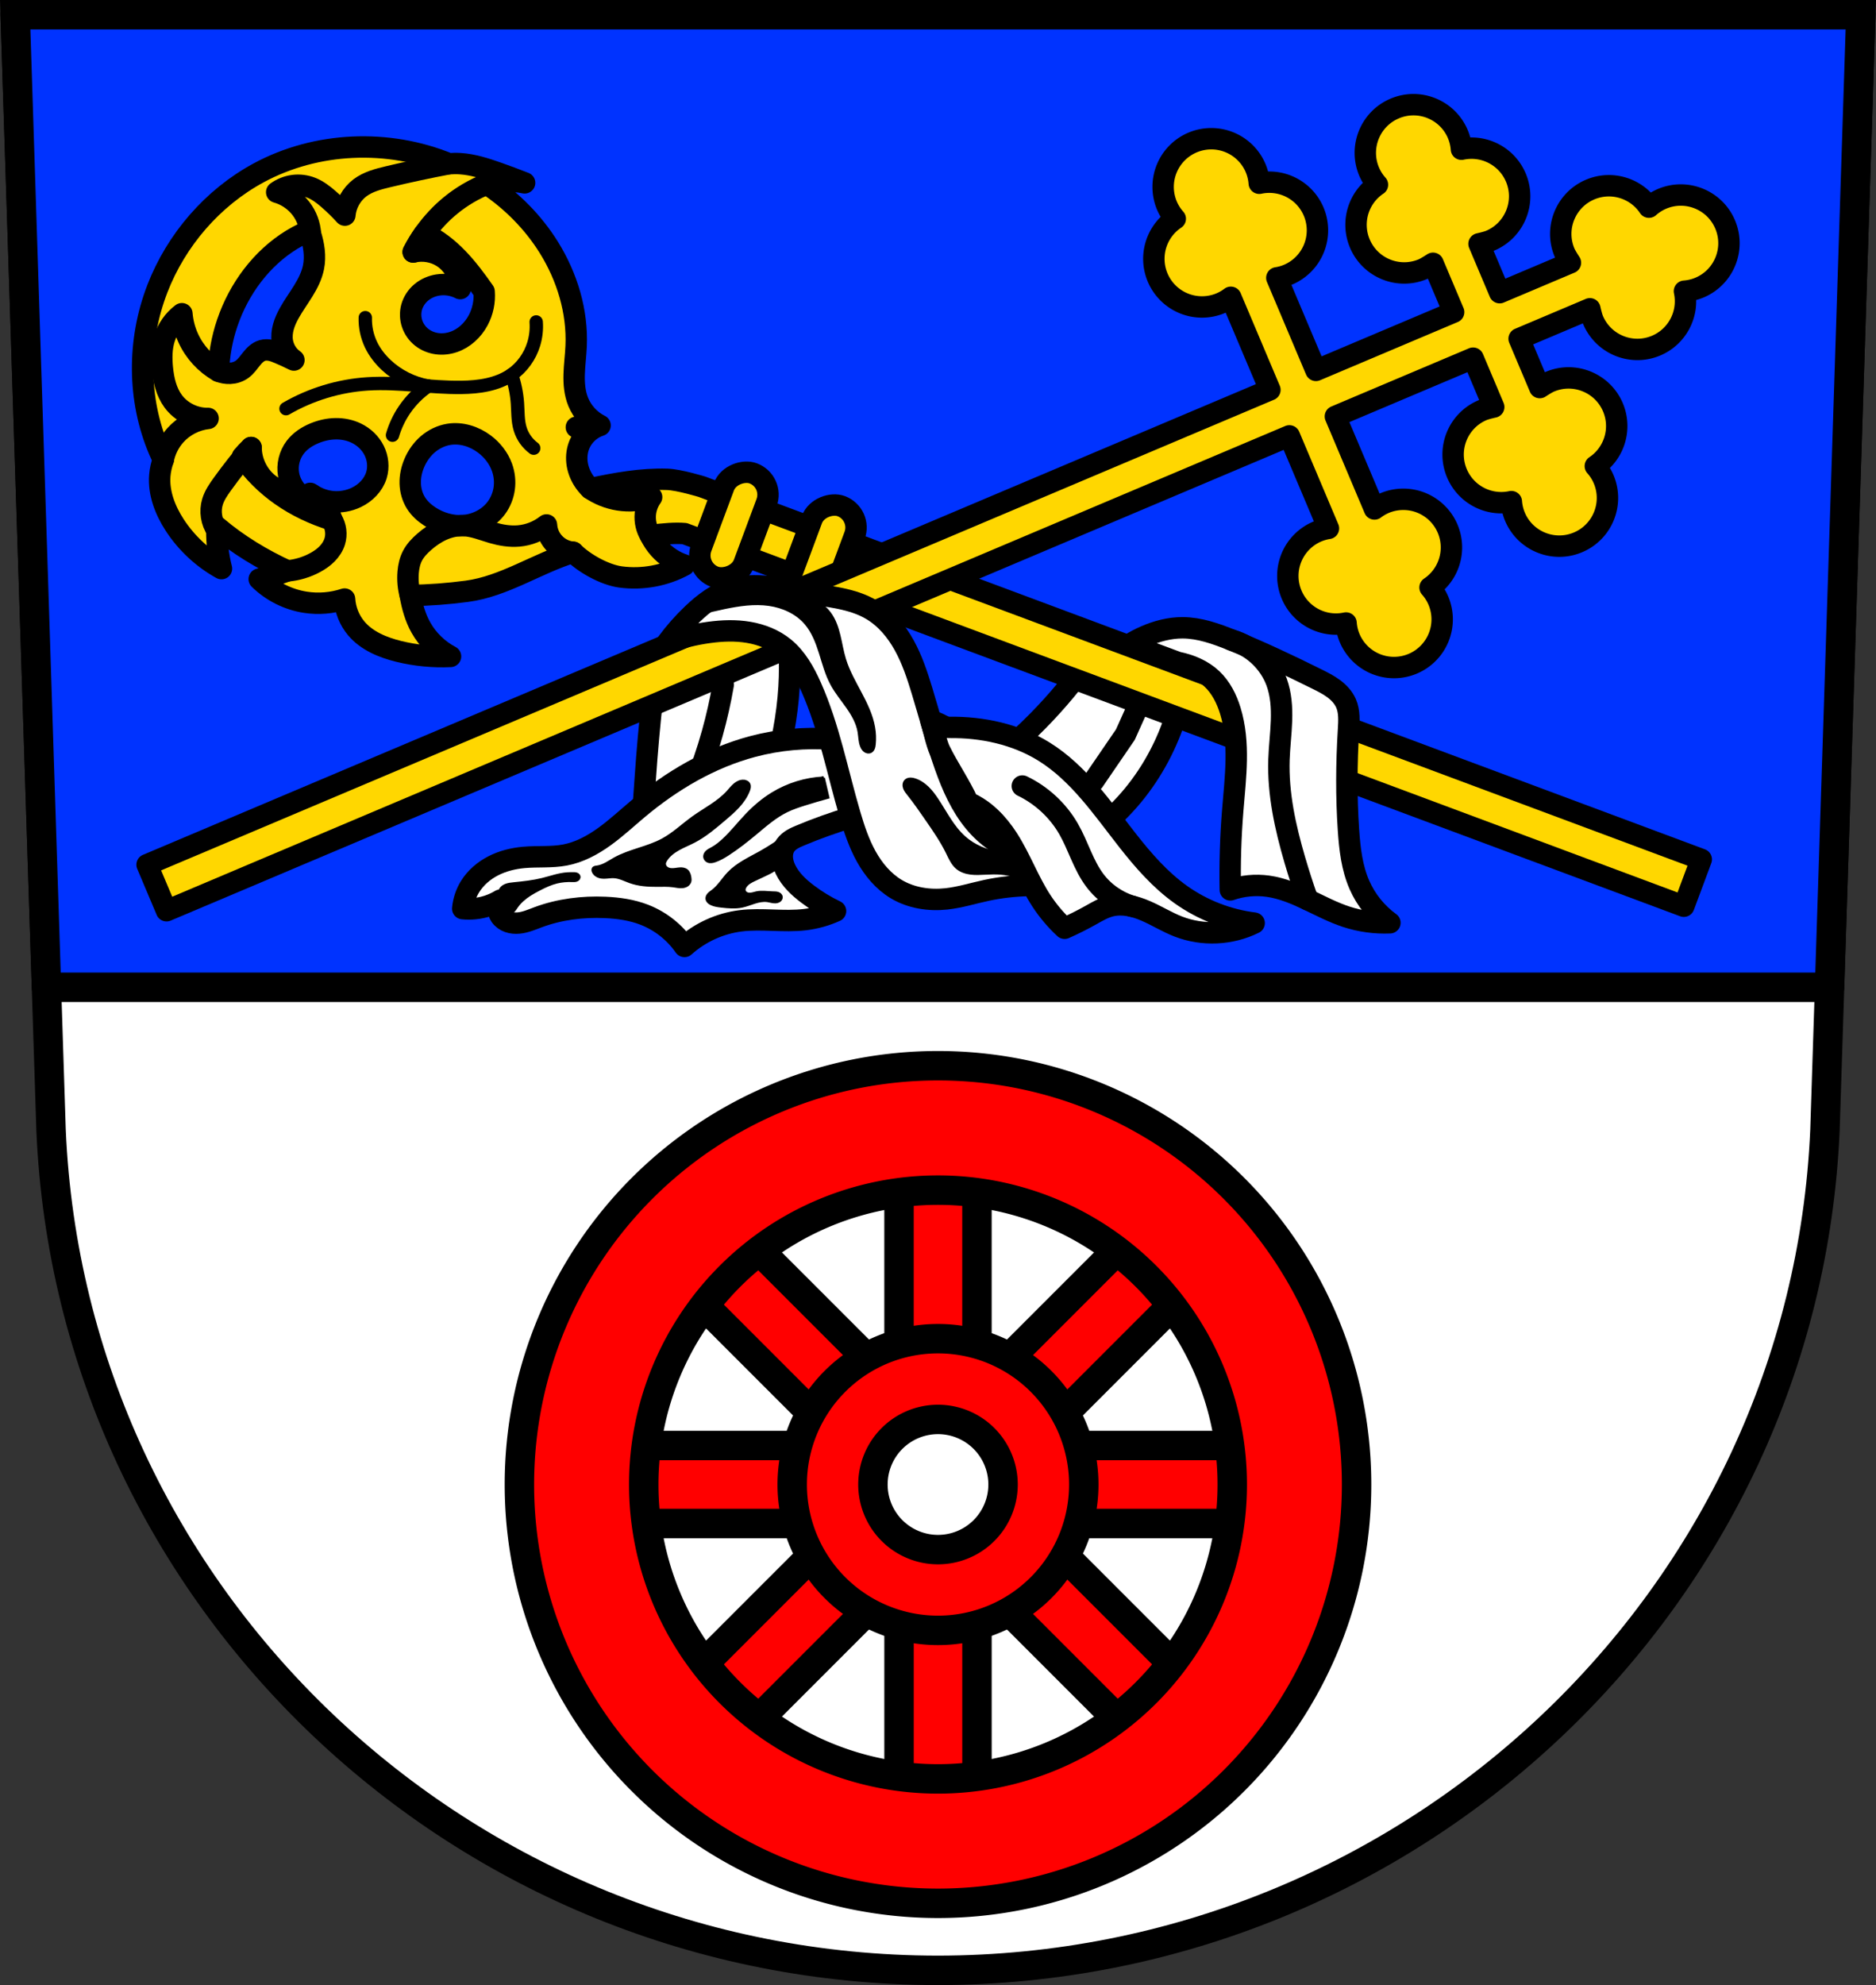 <svg xmlns="http://www.w3.org/2000/svg" width="701.33" height="741.77" viewBox="0 0 701.334 741.769"><rect x="0" y="0" width="701.334" height="741.769" fill="#333333" stroke="none"/><g transform="translate(-27.447-49.48)"><g fill-rule="evenodd"><path d="m33.13 54.978l13.398 416.62c7.415 175.25 153.92 314.05 331.59 314.14 177.51-.215 324.07-139.06 331.59-314.14l13.398-416.62h-344.98z" fill="#fff"/><path d="m33.13 54.978l13.398 416.62c7.415 175.25 153.92 314.05 331.59 314.14 177.51-.215 324.07-139.06 331.59-314.14l13.398-416.62h-344.98z" fill="none" stroke="#000" stroke-width="11"/></g><g stroke="#000"><g stroke-linecap="round"><g stroke-linejoin="round"><path d="m5.68 5.5l11.688 363.42h666.6l11.688-363.42h-344.98-345z" transform="translate(27.447 49.48)" fill="#03f" stroke-width="11"/><path d="m435.4 294.83c-5.974 8.601-12.688 16.689-20.04 24.14-8.343 8.455-17.511 16.1-27.332 22.777l30.976 28.699c11.04-4.631 21.06-11.676 29.15-20.499 7.832-8.538 13.842-18.708 17.766-29.61 1.286-3.574 2.352-7.228 3.189-10.933l-33.709-14.577" fill="#fff" fill-rule="evenodd" stroke-width="8"/></g><g stroke-width="8"><g fill-rule="evenodd"><path d="m420.83 355.87l15.488-14.577 11.844-17.31 8.2-18.221" fill="none"/><g stroke-linejoin="round"><path d="m271.41 309.86c-1.127 10.153-2.038 20.329-2.733 30.521-.652 9.552-1.15 19.295-4.555 28.24-1.283 3.372-2.969 6.591-5.01 9.566l37.35 3.644c8.698-13.371 15.471-27.994 20.04-43.28 3.149-10.524 5.26-21.378 5.922-32.34.302-5 .302-10.03 0-15.03l-51.02 18.677z" fill="#fff"/><path d="m297.83 305.3c-1.057 6.138-2.426 12.222-4.1 18.221-3.706 13.282-8.913 26.14-15.488 38.26" fill="none"/></g></g><g stroke-linejoin="round"><g fill="#ffd700"><path d="m86.26 157.42c-.471 1.219-.913 2.451-1.326 3.691-6.494 19.527-5.491 41.636 3.561 60.08-.666 1.918-1.133 3.897-1.299 5.923-.536 6.544 1.972 13.02 5.551 18.527 4.389 6.751 10.454 12.406 17.498 16.31-1.2-4.71-1.786-9.577-1.737-14.438.004-.396.022-.792.034-1.188 7.933 6.727 17.02 12.198 26.373 16.476-3.44 1.281-6.972 2.311-10.564 3.07 4.664 4.576 10.783 7.646 17.239 8.649 4.897.761 9.973.346 14.681-1.2.227 3.997 1.783 7.908 4.364 10.969 3.955 4.69 9.962 7.141 15.92 8.602 6.306 1.546 12.838 2.176 19.324 1.864-4.635-2.434-8.541-6.238-11.1-10.808-2.064-3.691-3.227-7.799-3.953-11.981 7.116-.066 14.225-.632 21.14-1.545 13.987-1.845 26.25-10.447 39.74-14.584 4.215 4.207 11.819 8.425 17.72 9.226 8.165 1.11 16.674-.47 23.896-4.438-3.593-1.159-6.87-3.283-9.397-6.089-1.333-1.48-2.449-3.151-3.326-4.939 4.975-.698 9.46-1.025 12.787-.725l373.55 139.23 6.522-17.5-373.55-139.23c0 0-8.612-2.653-13.06-2.786-9.647-.289-19.214 1.447-28.718 3.489-1.047-1-1.969-2.14-2.726-3.378-1.214-1.984-2.02-4.226-2.265-6.539-.244-2.313.082-4.695 1.018-6.824 1.42-3.231 4.27-5.804 7.63-6.886-2.813 1.076-5.936 1.302-8.88.674l8.88-.674c-3.652-1.811-6.61-4.985-8.161-8.755-1.337-3.249-1.634-6.836-1.534-10.347.101-3.511.582-7 .739-10.511.581-12.958-3.362-25.933-10.223-36.941-5.884-9.441-13.897-17.48-23.16-23.652 4.59-1.237 9.469-1.409 14.12-.435-3.361-1.324-6.748-2.586-10.155-3.785-4.501-1.584-9.1-3.07-13.861-3.388-1.447-.097-2.887-.066-4.326.024-22.652-9.329-49.48-8.255-71.05 3.39-17.257 9.318-30.851 25.08-37.922 43.37zm27.04 10.267c4.833-12.491 13.703-23.548 25.458-29.925 1.409-.764 2.859-1.443 4.333-2.064.143.398.283.797.412 1.198 1.291 4.01 1.976 8.311 1.148 12.438-.638 3.178-2.142 6.116-3.843 8.875-1.702 2.759-3.619 5.387-5.197 8.218-.902 1.618-1.695 3.307-2.195 5.091-.5 1.784-.702 3.669-.418 5.499.296 1.907 1.126 3.729 2.368 5.206.573.681 1.24 1.277 1.964 1.793-1.821-.909-3.667-1.765-5.542-2.556-1-.422-2.01-.829-3.075-1.054-1.061-.226-2.179-.266-3.219.042-.83.246-1.586.705-2.249 1.263-.662.558-1.237 1.213-1.779 1.888-1.084 1.35-2.074 2.817-3.472 3.84-1.31.959-2.925 1.471-4.548 1.542-1.469.064-2.937-.239-4.306-.777.187-6.113 1.289-12.218 3.247-18 .286-.844.59-1.683.912-2.515zm4.8 52.4c1.01-1.191 2.08-2.324 3.222-3.387.012 5.181 2.477 10.304 6.516 13.549 3.21 2.578 7.357 3.964 11.472 3.832-2.058-1.908-3.472-4.499-3.965-7.262-.633-3.544.285-7.336 2.466-10.201 1.842-2.421 4.49-4.136 7.307-5.283 2.475-1.01 5.126-1.61 7.797-1.648 2.671-.038 5.364.497 7.767 1.665 2.838 1.38 5.251 3.665 6.654 6.49 1.404 2.826 1.761 6.185.841 9.203-1.123 3.684-4.067 6.657-7.545 8.31-2.73 1.298-5.809 1.851-8.82 1.584-2.386-.211-4.721-.945-6.813-2.112 3.074 2.158 5.419 5.343 6.537 8.931-6.749-2.093-13.204-5.124-18.986-9.173-5.618-3.935-10.584-8.844-14.45-14.498zm26.899 14.74c-.513-.36-1.04-.7-1.591-.999.51.365 1.043.694 1.591.999zm36.913-91.18c1.238-2.382 2.641-4.677 4.179-6.878 9.628 4.559 16.221 12.906 22.342 21.655.305 3.693-.478 7.469-2.224 10.737-1.98 3.706-5.269 6.778-9.252 8.118-1.964.661-4.078.898-6.132.62-2.054-.278-4.04-1.079-5.678-2.354-1.649-1.287-2.921-3.054-3.602-5.03-.681-1.978-.766-4.16-.225-6.181.587-2.192 1.903-4.169 3.646-5.622 1.743-1.453 3.901-2.385 6.143-2.74 2.846-.452 5.832.028 8.394 1.348-.101-4.725-2.707-9.324-6.707-11.84-3.196-2.01-7.205-2.685-10.883-1.832zm.403 78.885c1.138-2.692 2.858-5.152 5.078-7.05 2.22-1.902 4.944-3.235 7.828-3.707 4.67-.763 9.543.788 13.324 3.632 2.936 2.209 5.306 5.215 6.554 8.671.907 2.51 1.215 5.237.858 7.882-.357 2.645-1.38 5.2-2.972 7.342-2.846 3.829-7.475 6.199-12.232 6.563-4.391.337-8.839-.962-12.545-3.342-2.058-1.322-3.926-2.995-5.231-5.064-1.382-2.19-2.093-4.775-2.162-7.363-.07-2.589.491-5.177 1.499-7.562z"/><g transform="matrix(.349-.937.937.349 0 0)"><rect width="41.25" height="17.03" x="-145.52" y="395.24" rx="8.516" ry="8.515"/><rect rx="8.516" width="41.25" height="17.03" x="-145.52" y="360.12" ry="8.515"/></g></g><g fill="none" fill-rule="evenodd"><path d="m180.83 271.97c-.773-2.821-1.044-5.779-.796-8.694.178-2.1.633-4.203 1.598-6.077 1.052-2.044 2.67-3.744 4.404-5.253 2.052-1.785 4.313-3.353 6.798-4.456 2.486-1.103 5.206-1.733 7.923-1.622 3.714.152 7.216 1.651 10.786 2.685 3.174.919 6.491 1.48 9.784 1.2 3.778-.321 7.453-1.772 10.432-4.119.072 1.257.365 2.5.861 3.657.773 1.804 2.045 3.391 3.638 4.537 1.592 1.147 3.501 1.851 5.457 2.01"/><path d="m270.61 249.6c-1.486-2.38-2.167-5.253-1.907-8.05.211-2.265 1.033-4.471 2.356-6.322-3.963 1.35-8.258 1.715-12.392 1.054-3.763-.602-7.387-2.05-10.529-4.207"/><path d="m181.92 143.65c1.227-2.388 2.624-4.689 4.179-6.878 2.819-3.97 6.159-7.574 9.938-10.644 4.04-3.284 8.584-5.952 13.42-7.885"/><path d="m143.51 136.9c-.206-3.4-1.444-6.73-3.509-9.438-2.264-2.97-5.517-5.173-9.115-6.174 1.837-1.335 4.01-2.198 6.267-2.485 2.253-.287 4.577.003 6.69.835 2.405.947 4.486 2.556 6.438 4.251 2.151 1.868 4.191 3.865 6.103 5.977.335-4 2.45-7.822 5.664-10.23 3.03-2.268 6.803-3.238 10.481-4.116 7.529-1.796 15.1-3.416 22.706-4.857"/><path d="m88.5 221.19c.659-3.371 2.245-6.555 4.538-9.112 3.121-3.479 7.556-5.751 12.203-6.251-5.03.114-10.05-2.352-13.04-6.403-2.594-3.52-3.613-7.959-4.051-12.309-.376-3.727-.363-7.559.756-11.134 1.149-3.673 3.473-6.968 6.546-9.285.257 3.188 1.081 6.329 2.421 9.233 2.366 5.126 6.369 9.482 11.277 12.273"/></g></g><g fill="none" fill-rule="evenodd"><path d="m134.92 262.8c3.643-.316 7.217-1.396 10.425-3.15 1.593-.872 3.105-1.915 4.378-3.211 1.272-1.296 2.301-2.854 2.848-4.586.844-2.675.458-5.712-1.027-8.092"/><path d="m108.51 247.51c-2.076-3.03-2.689-7.01-1.619-10.523.743-2.437 2.218-4.574 3.709-6.64 3.387-4.693 6.966-9.247 10.727-13.646"/></g></g><g fill="none" fill-rule="evenodd" stroke-width="5"><path d="m227.9 169.78c.207 2.79-.11 5.618-.931 8.292-1.405 4.577-4.328 8.698-8.267 11.42-5.38 3.718-12.198 4.654-18.737 4.741-11.679.156-23.334-2.047-34.991-1.317-10.733.672-21.301 3.872-30.605 9.266"/><path d="m174.18 212.09c.979-3.355 2.486-6.556 4.448-9.45 2.362-3.484 5.385-6.518 8.86-8.893"/><path d="m164.01 168.18c-.097 3.453.636 6.926 2.118 10.05 1.385 2.915 3.407 5.503 5.768 7.703 4.311 4.02 9.793 6.764 15.593 7.809"/><path d="m226.98 216.95c-2.383-1.761-4.182-4.298-5.056-7.13-.956-3.097-.809-6.408-1.035-9.642-.253-3.638-.991-7.243-2.187-10.688"/></g><g transform="translate(862.69 67.48)" fill="#f00" stroke-linejoin="round" stroke-width="11"><path d="m-499.15 402.72v90.89h29.14v-90.89h-29.14zm-69.873 28.943l-20.605 20.605 64.27 64.27 20.605-20.605-64.27-64.27zm168.89 0l-64.27 64.27 20.604 20.604 64.27-64.27-20.605-20.604zm-218.44 90.48v29.14h90.89v-29.14h-90.89zm177.1 0v29.14h90.89v-29.14h-90.89zm-83.89 34.748l-64.27 64.27 20.604 20.605 64.27-64.27-20.604-20.604zm81.57 0l-20.605 20.605 64.27 64.27 20.605-20.605-64.27-64.27zm-55.35 22.928v90.89h29.14v-90.89h-29.14z"/><path d="m-484.578 380.223a156.49 156.49 0 0 0 -156.49 156.49 156.49 156.49 0 0 0 156.49 156.49 156.49 156.49 0 0 0 156.49 -156.49 156.49 156.49 0 0 0 -156.49 -156.49zm0 46.484a110.006 110.006 0 0 1 110.006 110.006 110.006 110.006 0 0 1 -110.006 110.006 110.006 110.006 0 0 1 -110.006 -110.006 110.006 110.006 0 0 1 110.006 -110.006zm0 55.504a54.502 54.502 0 0 0 -54.502 54.502 54.502 54.502 0 0 0 54.502 54.502 54.502 54.502 0 0 0 54.502 -54.502 54.502 54.502 0 0 0 -54.502 -54.502zm0 30.18a24.322 24.322 0 0 1 24.322 24.322 24.322 24.322 0 0 1 -24.322 24.322 24.322 24.322 0 0 1 -24.322 -24.322 24.322 24.322 0 0 1 24.322 -24.322z"/></g><g stroke-linejoin="round" stroke-width="8"><path d="m672.38 133.35c-3.871-9.157-14.431-13.442-23.588-9.571-1.789.767-3.445 1.815-4.898 3.11-4.796-7.179-14.01-9.941-21.967-6.584-9.157 3.871-13.442 14.431-9.571 23.588.577 1.338 2.189 3.765 2.189 3.765l-26.454 11.182-3.858-9.126-3.858-9.126c0 0 2.848-.617 4.192-1.178 9.155-3.87 13.441-14.428 9.573-23.584l-.003-.008c-3.367-7.943-11.897-12.381-20.334-10.578-.142-1.943-.599-3.851-1.352-5.648-3.871-9.157-14.431-13.442-23.588-9.571-9.157 3.871-13.442 14.431-9.571 23.588.764 1.79 1.815 3.445 3.11 4.898-7.179 4.796-9.941 14.01-6.584 21.967 3.871 9.157 14.431 13.442 23.588 9.571 1.338-.577 3.765-2.189 3.765-2.189l3.858 9.126 3.859 9.13-.932.394v.002l-50.554 21.369-14.616-34.577a18 18 0 0 0 4.192 -1.178 18 18 0 0 0 9.571 -23.588 18 18 0 0 0 -20.336 -10.581 18 18 0 0 0 -1.352 -5.648 18 18 0 0 0 -23.588 -9.571 18 18 0 0 0 -9.571 23.588 18 18 0 0 0 3.11 4.898 18 18 0 0 0 -6.584 21.967 18 18 0 0 0 23.588 9.571 18 18 0 0 0 3.765 -2.189l14.617 34.58-419.76 177.44 7.271 17.202 419.76-177.44 14.614 34.573a18 18 0 0 0 -4.191 1.182 18 18 0 0 0 -9.571 23.588 18 18 0 0 0 20.344 10.584 18 18 0 0 0 1.347 5.644 18 18 0 0 0 23.588 9.571 18 18 0 0 0 9.571 -23.588 18 18 0 0 0 -3.108 -4.905 18 18 0 0 0 6.581 -21.959 18 18 0 0 0 -23.588 -9.571 18 18 0 0 0 -3.763 2.193l-14.619-34.584 50.554-21.369.932-.394 3.859 9.13 3.858 9.126c0 0-2.848.617-4.194 1.175-9.157 3.871-13.442 14.431-9.571 23.588 3.365 7.95 11.902 12.391 20.344 10.584.141 1.942.595 3.848 1.347 5.644 3.871 9.157 14.431 13.442 23.588 9.571 9.157-3.871 13.442-14.431 9.571-23.588-.764-1.793-1.813-3.449-3.108-4.905 7.173-4.795 9.933-14.01 6.582-21.956-3.872-9.154-14.431-13.438-23.586-9.568-1.338.576-3.766 2.186-3.766 2.186l-3.858-9.126-3.861-9.134 26.454-11.182c0 0 .617 2.848 1.178 4.192 3.87 9.155 14.428 13.441 23.584 9.573h.004c7.943-3.368 12.381-11.897 10.578-20.334 1.943-.142 3.851-.599 5.648-1.352 9.157-3.871 13.442-14.431 9.571-23.588z" fill="#ffd700"/><g fill-rule="evenodd"><path d="m442.17 234.58c-4.861-.026-9.67 1.24-14.12 3.189-1.994.873-3.922 1.891-5.777 3.03l17.941 6.688c4.737.968 9.382 2.9 12.891 6.227 3.345 3.171 5.481 7.438 6.834 11.844 3.681 11.986 1.919 24.856.91 37.35-.795 9.847-1.098 19.733-.91 29.609 4.511-1.56 9.394-2.031 14.12-1.365 5.183.73 10.08 2.785 14.807 5.03 4.727 2.248 9.376 4.715 14.348 6.354 5.27 1.737 10.855 2.514 16.398 2.279-4.954-3.591-8.929-8.521-11.389-14.12-2.816-6.413-3.622-13.51-4.1-20.498-.849-12.431-.761-24.917 0-37.35.207-3.382.44-6.914-.91-10.02-.966-2.224-2.686-4.055-4.633-5.5-1.947-1.445-4.128-2.535-6.301-3.611-10.475-5.189-21.04-10.224-31.887-14.578-5.846-2.346-11.921-4.521-18.221-4.555z" transform="translate(27.447 49.48)" fill="#fff"/><path d="m487.83 288.62c7.672 2.197 14.14 8.225 16.877 15.722 1.668 4.573 1.989 9.532 1.827 14.397-.162 4.865-.789 9.705-.949 14.57-.42 12.711 2.349 25.32 5.925 37.525 1.462 4.989 3.06 9.938 4.794 14.839" fill="none"/><path d="m338.46 325.69c-9.93-.749-19.985.179-29.61 2.733-15.822 4.198-30.27 12.719-42.82 23.23-4.184 3.506-8.185 7.244-12.613 10.436-4.428 3.192-9.357 5.851-14.719 6.874-5.085.971-10.333.436-15.488.911-3.929.362-7.831 1.326-11.344 3.122-3.513 1.797-6.628 4.452-8.699 7.811-1.526 2.474-2.47 5.305-2.733 8.2 1.513.151 3.042.151 4.555 0 3.372-.337 6.666-1.435 9.566-3.189-.593.865-.918 1.912-.918 2.961 0 1.049.324 2.096.918 2.961.722 1.053 1.823 1.817 3.03 2.241 1.204.424 2.508.52 3.779.402 2.542-.237 4.92-1.301 7.315-2.187 7.967-2.949 16.567-4.02 25.05-3.644 4.961.219 9.947.937 14.577 2.733 6.04 2.341 11.344 6.523 15.03 11.844 5.801-5.21 13.218-8.596 20.955-9.566 7.995-1 16.14.516 24.14-.456 3.928-.477 7.783-1.556 11.388-3.189-3.693-1.77-7.209-3.91-10.477-6.377-3.293-2.485-6.406-5.396-8.2-9.111-.693-1.435-1.181-2.989-1.243-4.582-.062-1.593.322-3.228 1.243-4.529.641-.906 1.519-1.625 2.469-2.201.949-.575 1.974-1.015 2.998-1.444 6.25-2.616 12.639-4.898 19.13-6.833l-7.289-29.15z" fill="#fff"/></g></g></g><g fill-rule="evenodd"><path d="m335.32 340.13c-6.758.332-13.423 2.396-19.19 5.941-3.503 2.155-6.663 4.84-9.508 7.811-2.992 3.125-5.65 6.574-8.83 9.508-1.251 1.154-2.586 2.23-4.074 3.057-.623.346-1.276.65-1.828 1.1-.276.225-.525.486-.715.787-.189.301-.317.645-.344 1-.032.437.092.88.338 1.242.246.362.611.642 1.021.795.407.152.852.181 1.283.135.432-.046.85-.166 1.262-.305 1.755-.593 3.368-1.541 4.924-2.547 3.634-2.348 7.03-5.04 10.357-7.811 3.652-3.046 7.272-6.23 11.545-8.318 2.174-1.063 4.482-1.823 6.791-2.547 2.871-.9 5.759-1.749 8.66-2.547l-1.697-7.301zm-29.883 1.188c-.622-.032-1.247.103-1.82.348-.573.244-1.096.596-1.572.998-.952.805-1.713 1.808-2.551 2.73-3.601 3.967-8.548 6.387-12.902 9.508-3.823 2.74-7.247 6.07-11.375 8.318-5.673 3.096-12.352 3.985-17.998 7.131-1.069.596-2.094 1.27-3.176 1.844-1.081.574-2.232 1.049-3.445 1.213-.247.033-.497.053-.736.121-.239.068-.472.191-.623.389-.144.19-.201.436-.189.674.012.238.087.468.189.684.223.47.569.878.982 1.193.414.315.893.537 1.395.674.878.239 1.804.213 2.711.139.906-.074 1.815-.195 2.723-.139 2.081.13 3.978 1.171 5.943 1.869 3.192 1.133 6.629 1.372 10.02 1.357 2.04-.009 4.092-.105 6.113.17 1.185.161 2.377.451 3.564.309.594-.071 1.182-.255 1.676-.592.494-.337.888-.836 1.041-1.414.131-.496.082-1.023 0-1.529-.077-.473-.182-.943-.367-1.385-.185-.441-.453-.855-.82-1.162-.345-.289-.767-.477-1.205-.58-.438-.103-.892-.121-1.342-.098-1.155.06-2.303.401-3.451.268-.574-.067-1.145-.26-1.59-.629-.222-.185-.409-.412-.539-.67-.13-.258-.202-.549-.193-.838.014-.489.247-.944.51-1.357 1.143-1.801 2.91-3.123 4.775-4.158 1.865-1.035 3.859-1.82 5.752-2.803 4.109-2.132 7.676-5.155 11.205-8.15 1.827-1.55 3.66-3.105 5.279-4.871 1.62-1.766 3.03-3.758 3.889-5.994.147-.381.278-.772.328-1.178.05-.405.015-.829-.158-1.199-.175-.374-.487-.676-.85-.873-.363-.197-.775-.295-1.188-.316zm15.764 19.76c-.001.23-.036.458-.049.688.062-.047.126-.091.188-.139l-.139-.549zm-.049.688c-2.991 2.277-6.142 4.345-9.424 6.178-4.175 2.331-8.654 4.358-11.945 7.826-2.035 2.144-3.561 4.789-5.904 6.59-.501.385-1.039.73-1.473 1.189-.217.23-.407.488-.539.775-.132.287-.204.603-.186.918.028.477.266.927.598 1.271.331.345.751.594 1.188.789 1.16.519 2.444.682 3.707.824 2.558.289 5.168.521 7.689 0 1.595-.33 3.112-.953 4.666-1.441 1.554-.488 3.193-.846 4.807-.619.833.117 1.644.387 2.482.455.419.034.846.016 1.252-.096.406-.112.79-.321 1.072-.633.151-.166.272-.362.346-.574.074-.212.1-.44.066-.662-.048-.315-.217-.608-.445-.83-.229-.222-.516-.378-.818-.479-.605-.202-1.257-.186-1.895-.201-2.066-.05-4.161-.443-6.18 0-.864.189-1.71.53-2.594.502-.442-.014-.889-.125-1.254-.375-.182-.125-.341-.285-.461-.471-.12-.186-.2-.399-.223-.619-.039-.381.093-.761.275-1.098.363-.672.93-1.217 1.559-1.652.628-.435 1.32-.768 2.01-1.094 1.741-.82 3.495-1.61 5.217-2.471 1.538-.769 3.1-1.637 4.119-3.02 1.014-1.377 1.381-3.115 1.648-4.805.324-2.046.526-4.11.637-6.178zm-79.52 14.11c-.699.004-1.397.006-2.094.053-3.202.215-6.258 1.356-9.375 2.121-3.477.854-7.05 1.241-10.613 1.592-1.064.105-2.146.212-3.133.623-.493.205-.958.488-1.342.859-.384.372-.686.834-.832 1.348-.155.546-.131 1.129-.041 1.689.09.56.244 1.109.352 1.666.165.856.219 1.735.469 2.57.125.418.3.823.551 1.18.25.357.579.664.971.855.422.207.909.273 1.375.205.466-.068.908-.268 1.277-.559.596-.469.984-1.146 1.416-1.77 1.268-1.83 3.01-3.292 4.877-4.5 1.163-.751 2.383-1.411 3.613-2.045 2.098-1.081 4.252-2.094 6.545-2.652 1.847-.449 3.76-.596 5.66-.531.597.02 1.218.056 1.768-.178.277-.118.53-.305.697-.555.168-.25.246-.564.188-.859-.045-.23-.172-.44-.34-.604-.168-.163-.377-.282-.598-.359-.442-.156-.922-.152-1.391-.15z"/><path d="m276.85 289.64c2.878-3.895 6.1-7.536 9.616-10.866 4.103-3.885 8.732-7.412 14.12-9.111 4.543-1.431 9.417-1.493 14.15-.984 4.736.509 9.392 1.571 14.09 2.351 8.414 1.396 17.286 1.988 24.599 6.377 5.179 3.109 9.167 7.933 12.08 13.223 2.916 5.29 4.835 11.06 6.594 16.843 2.868 9.421 5.359 18.963 8.655 28.24 2.65 7.463 5.884 14.853 10.933 20.955 4.481 5.415 10.476 9.749 17.31 11.388 4.635 1.112 9.568.953 14.12-.456l4.555 13.666c-5.126-.725-10.312-1.03-15.488-.911-5.356.123-10.705.702-15.944 1.822-5.01 1.072-9.936 2.641-15.03 3.189-6.418.69-13.13-.335-18.677-3.644-4.8-2.866-8.518-7.306-11.235-12.192-2.717-4.886-4.497-10.232-6.075-15.596-4.709-16.01-7.788-32.589-14.577-47.831-2.422-5.437-5.416-10.808-10.02-14.577-3.791-3.103-8.507-4.954-13.337-5.769-4.83-.815-9.785-.632-14.64.02-5.385.723-10.692 2.02-15.804 3.859z" fill="#fff" stroke-linejoin="round" stroke-linecap="round" stroke-width="8"/><path d="m309.81 266.58c-5.248.049-10.434 1.926-14.613 5.102-2.587 1.965-4.801 4.419-6.494 7.191 3.222-.876 6.471-1.651 9.742-2.32 5.419-1.109 10.992-1.934 16.469-1.16 5.178.731 10.265 3 13.686 6.959 2.712 3.136 4.231 7.113 5.48 11.07 1.25 3.954 2.297 8.01 4.26 11.664 1.636 3.044 3.866 5.721 5.855 8.547 1.989 2.826 3.78 5.906 4.352 9.314.299 1.785.264 3.65.928 5.334.279.708.696 1.388 1.318 1.826.311.219.67.375 1.047.428.377.053.771 0 1.113-.166.487-.239.84-.698 1.049-1.199.209-.501.288-1.044.344-1.584.217-2.084.126-4.199-.232-6.264-.793-4.572-2.866-8.812-5.04-12.91-2.177-4.098-4.501-8.166-5.859-12.604-.887-2.896-1.347-5.903-2.059-8.848-.712-2.944-1.704-5.883-3.508-8.316-2.714-3.66-6.968-5.808-11.133-7.654-5.305-2.352-10.899-4.461-16.701-4.406zm58.25 73.949c-.154-.009-.309-.009-.463.002-.617.045-1.236.281-1.654.736-.323.352-.512.816-.564 1.291-.052.475.027.96.186 1.41.318.901.94 1.655 1.537 2.4 2.389 2.982 4.554 6.136 6.727 9.279 2.747 3.975 5.521 7.957 7.654 12.293 1.021 2.075 1.948 4.302 3.711 5.799 1.417 1.203 3.258 1.815 5.102 2.053 1.844.238 3.712.125 5.568.033 1.932-.096 3.872-.169 5.799 0 3.407.299 6.696 1.349 9.975 2.32 2.913.864 5.846 1.672 8.814 2.32.75.164 1.512.317 2.279.291.768-.026 1.551-.247 2.127-.756.531-.469.847-1.155.939-1.857.093-.703-.026-1.422-.26-2.092-.467-1.339-1.37-2.473-2.072-3.705-.474-.831-.858-1.713-1.381-2.514-.523-.801-1.21-1.535-2.098-1.893-.544-.22-1.143-.288-1.729-.25-.586.038-1.161.181-1.717.369-1.112.377-2.156.938-3.281 1.271-2.621.778-5.428.261-8.117-.232-3.697-.678-7.443-1.313-10.902-2.783-2.28-.969-4.41-2.295-6.262-3.941-4.361-3.878-6.972-9.293-10.207-14.15-1.053-1.581-2.187-3.12-3.555-4.438-1.368-1.318-2.983-2.413-4.795-2.984-.442-.14-.9-.247-1.361-.273z"/><g stroke-width="8"><path d="m354.83 271.81c-2.303.029-4.449-2.364-6.742-2.147.969 2.832 1.957 8.12 3.277 10.807 3.242 6.6 7.501 12.672 10.551 19.363 6.239 2.675 11.138 7.826 14.818 13.529 4.77 7.392 7.754 15.823 12.561 23.19 2.462 3.775 5.391 7.246 8.697 10.309 3.293-1.461 6.52-3.074 9.664-4.832 2.483-1.388 4.962-2.887 7.73-3.543 4.351-1.032 8.94.137 13.04 1.924 4.099 1.786 7.918 4.187 12.09 5.807 9.08 3.528 19.628 3.048 28.346-1.289-9.816-1.211-19.317-4.899-27.379-10.629-7.763-5.518-14.09-12.798-19.971-20.293-9.429-12.03-18.255-25.13-31.25-33.18-10.502-6.504-23.08-9.176-35.432-9.02z" transform="translate(27.447 49.48)" fill="#fff" stroke-linejoin="round"/><path d="m450.79 388.15c-5.508-1.605-10.474-5.02-13.948-9.581-4.397-5.776-6.29-13.05-9.908-19.344-3.98-6.922-10.1-12.595-17.3-16.04" fill="none" stroke-linecap="round"/></g></g></g></g></svg>